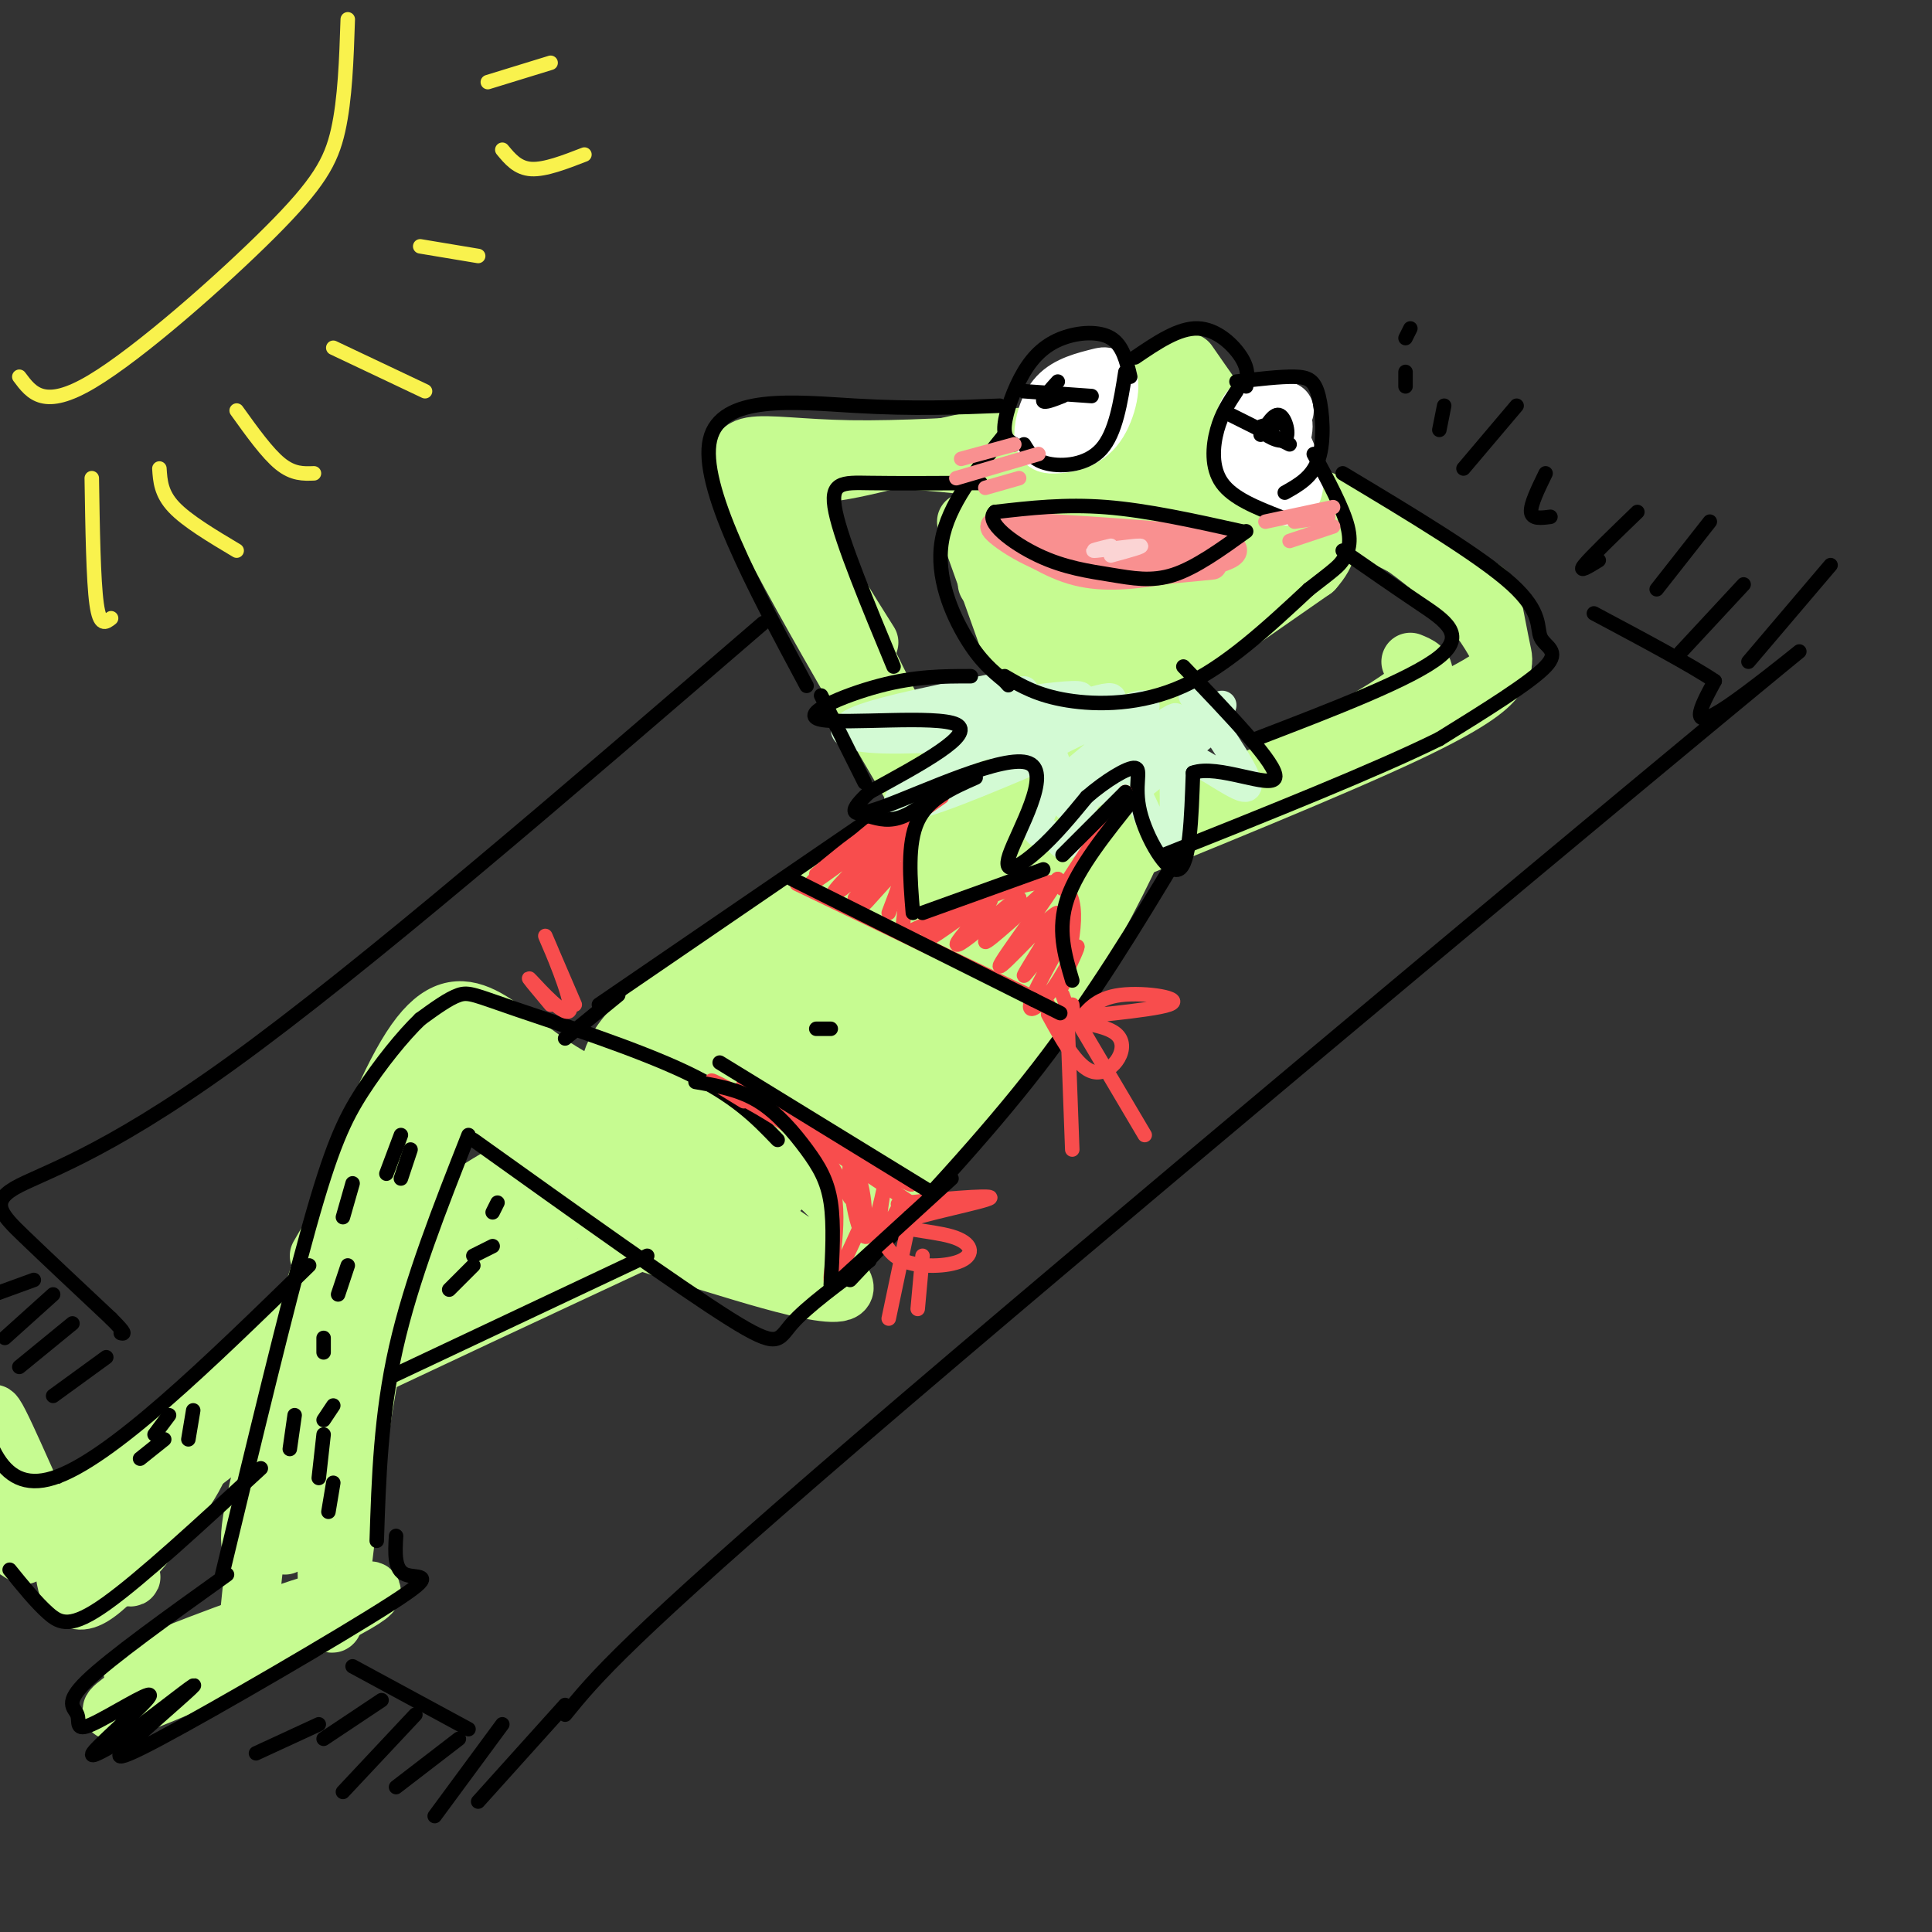 <svg viewBox='0 0 400 400' version='1.1' xmlns='http://www.w3.org/2000/svg' xmlns:xlink='http://www.w3.org/1999/xlink'><rect x="0" y="0" width="400" height="400" fill="#333333" stroke="none"/><g fill='none' stroke='#C6FB91' stroke-width='12' stroke-linecap='round' stroke-linejoin='round'><path d='M238,78c-12.800,9.778 -25.600,19.556 -31,24c-5.400,4.444 -3.400,3.556 0,9c3.400,5.444 8.200,17.222 13,29'/><path d='M220,140c1.578,7.622 -0.978,12.178 7,8c7.978,-4.178 26.489,-17.089 45,-30'/><path d='M272,118c6.556,-7.289 0.444,-10.511 -6,-17c-6.444,-6.489 -13.222,-16.244 -20,-26'/><path d='M244,77c-12.014,13.129 -24.027,26.257 -32,35c-7.973,8.743 -11.904,13.100 -1,3c10.904,-10.100 36.644,-34.656 35,-31c-1.644,3.656 -30.674,35.523 -30,38c0.674,2.477 31.050,-24.435 37,-28c5.950,-3.565 -12.525,16.218 -31,36'/><path d='M222,130c6.609,-3.844 38.630,-31.453 37,-29c-1.630,2.453 -36.911,34.967 -36,36c0.911,1.033 38.015,-29.417 41,-30c2.985,-0.583 -28.148,28.699 -35,36c-6.852,7.301 10.578,-7.381 22,-17c11.422,-9.619 16.835,-14.177 12,-17c-4.835,-2.823 -19.917,-3.912 -35,-5'/><path d='M228,104c-6.434,-1.577 -5.018,-3.019 -4,-2c1.018,1.019 1.639,4.499 3,7c1.361,2.501 3.462,4.022 8,5c4.538,0.978 11.514,1.414 16,0c4.486,-1.414 6.481,-4.678 8,-10c1.519,-5.322 2.563,-12.702 0,-14c-2.563,-1.298 -8.732,3.486 -12,9c-3.268,5.514 -3.634,11.757 -4,18'/><path d='M200,108c0.000,0.000 15.000,42.000 15,42'/><path d='M245,76c0.000,0.000 -17.000,10.000 -17,10'/><path d='M213,147c-1.800,5.178 -3.600,10.356 -18,21c-14.400,10.644 -41.400,26.756 -55,37c-13.600,10.244 -13.800,14.622 -14,19'/><path d='M126,224c-1.929,6.200 0.249,12.199 3,18c2.751,5.801 6.076,11.404 13,14c6.924,2.596 17.447,2.183 23,2c5.553,-0.183 6.137,-0.138 12,-5c5.863,-4.862 17.004,-14.633 27,-27c9.996,-12.367 18.845,-27.330 25,-39c6.155,-11.670 9.616,-20.049 11,-26c1.384,-5.951 0.692,-9.476 0,-13'/><path d='M225,141c-10.256,13.062 -20.512,26.123 -30,36c-9.488,9.877 -18.209,16.568 -30,23c-11.791,6.432 -26.651,12.604 -32,18c-5.349,5.396 -1.188,10.016 3,15c4.188,4.984 8.404,10.333 13,9c4.596,-1.333 9.572,-9.347 14,-18c4.428,-8.653 8.308,-17.945 9,-22c0.692,-4.055 -1.802,-2.873 -7,2c-5.198,4.873 -13.099,13.436 -21,22'/><path d='M144,226c-9.016,11.914 -21.056,30.698 -10,22c11.056,-8.698 45.209,-44.877 56,-58c10.791,-13.123 -1.780,-3.189 -11,6c-9.220,9.189 -15.091,17.634 -20,27c-4.909,9.366 -8.857,19.653 -9,24c-0.143,4.347 3.518,2.755 4,4c0.482,1.245 -2.216,5.325 5,-2c7.216,-7.325 24.345,-26.057 37,-43c12.655,-16.943 20.834,-32.096 23,-38c2.166,-5.904 -1.682,-2.558 -5,0c-3.318,2.558 -6.106,4.328 -13,12c-6.894,7.672 -17.894,21.248 -24,32c-6.106,10.752 -7.318,18.682 -8,23c-0.682,4.318 -0.832,5.023 0,6c0.832,0.977 2.647,2.224 5,2c2.353,-0.224 5.244,-1.921 13,-11c7.756,-9.079 20.378,-25.539 33,-42'/><path d='M220,190c9.181,-12.347 15.633,-22.214 19,-29c3.367,-6.786 3.648,-10.490 4,-13c0.352,-2.510 0.776,-3.827 -3,-2c-3.776,1.827 -11.751,6.798 -18,12c-6.249,5.202 -10.773,10.635 -16,18c-5.227,7.365 -11.156,16.662 -15,24c-3.844,7.338 -5.601,12.718 -8,19c-2.399,6.282 -5.440,13.466 1,9c6.440,-4.466 22.360,-20.583 32,-32c9.640,-11.417 12.998,-18.135 16,-25c3.002,-6.865 5.646,-13.876 4,-16c-1.646,-2.124 -7.582,0.638 -16,7c-8.418,6.362 -19.318,16.324 -29,28c-9.682,11.676 -18.145,25.067 -23,35c-4.855,9.933 -6.101,16.410 -2,15c4.101,-1.410 13.551,-10.705 23,-20'/><path d='M238,139c-8.264,21.577 -16.527,43.154 -25,57c-8.473,13.846 -17.155,19.962 -26,29c-8.845,9.038 -17.852,20.998 -18,17c-0.148,-3.998 8.563,-23.953 12,-34c3.437,-10.047 1.599,-10.185 2,-12c0.401,-1.815 3.041,-5.305 -3,-2c-6.041,3.305 -20.764,13.406 -28,19c-7.236,5.594 -6.986,6.682 -8,10c-1.014,3.318 -3.291,8.867 -2,12c1.291,3.133 6.150,3.850 11,3c4.850,-0.850 9.690,-3.267 13,-6c3.310,-2.733 5.088,-5.781 5,-8c-0.088,-2.219 -2.044,-3.610 -4,-5'/><path d='M167,219c-1.618,-1.479 -3.661,-2.676 -8,-3c-4.339,-0.324 -10.972,0.226 -15,2c-4.028,1.774 -5.449,4.771 -7,8c-1.551,3.229 -3.230,6.690 -2,11c1.230,4.310 5.370,9.468 9,12c3.630,2.532 6.752,2.438 10,1c3.248,-1.438 6.624,-4.219 10,-7'/><path d='M227,178c28.482,-12.559 56.964,-25.119 71,-32c14.036,-6.881 13.626,-8.084 13,-11c-0.626,-2.916 -1.467,-7.544 -2,-10c-0.533,-2.456 -0.759,-2.738 -9,-7c-8.241,-4.262 -24.497,-12.503 -33,-16c-8.503,-3.497 -9.251,-2.248 -10,-1'/><path d='M258,99c5.862,1.226 11.723,2.453 19,6c7.277,3.547 15.969,9.415 22,15c6.031,5.585 9.400,10.889 11,14c1.600,3.111 1.431,4.030 0,6c-1.431,1.970 -4.123,4.991 -19,12c-14.877,7.009 -41.938,18.004 -69,29'/><path d='M222,181c1.889,-1.800 41.111,-20.800 59,-31c17.889,-10.200 14.444,-11.600 11,-13'/><path d='M197,177c-18.071,-30.810 -36.143,-61.619 -42,-75c-5.857,-13.381 0.500,-9.333 21,-9c20.500,0.333 55.143,-3.048 62,-4c6.857,-0.952 -14.071,0.524 -35,2'/><path d='M203,91c-12.266,2.179 -25.432,6.625 -33,7c-7.568,0.375 -9.537,-3.322 -5,7c4.537,10.322 15.582,34.663 23,48c7.418,13.337 11.209,15.668 15,18'/><path d='M226,100c-24.667,-3.750 -49.333,-7.500 -57,-2c-7.667,5.500 1.667,20.250 11,35'/><path d='M173,249c-3.225,-3.455 -6.450,-6.909 -17,-11c-10.550,-4.091 -28.426,-8.818 -41,-17c-12.574,-8.182 -19.847,-19.818 -30,-4c-10.153,15.818 -23.187,59.091 -29,81c-5.813,21.909 -4.407,22.455 -3,23'/><path d='M53,321c-0.833,7.000 -1.417,13.000 -2,19'/><path d='M91,219c10.381,11.281 20.762,22.562 28,29c7.238,6.438 11.332,8.032 14,9c2.668,0.968 3.911,1.311 16,5c12.089,3.689 35.024,10.724 22,0c-13.024,-10.724 -62.007,-39.207 -75,-44c-12.993,-4.793 10.003,14.103 33,33'/><path d='M129,251c9.133,7.222 15.467,8.778 22,10c6.533,1.222 13.267,2.111 20,3'/><path d='M100,221c0.637,-4.290 1.274,-8.579 -3,0c-4.274,8.579 -13.459,30.027 -19,56c-5.541,25.973 -7.438,56.471 -9,59c-1.562,2.529 -2.790,-22.910 2,-49c4.790,-26.090 15.597,-52.832 15,-52c-0.597,0.832 -12.599,29.238 -19,48c-6.401,18.762 -7.200,27.881 -8,37'/><path d='M66,335c-6.256,0.992 -12.513,1.984 -23,7c-10.487,5.016 -25.205,14.057 -18,12c7.205,-2.057 36.333,-15.211 47,-21c10.667,-5.789 2.872,-4.212 -10,0c-12.872,4.212 -30.821,11.061 -34,13c-3.179,1.939 8.410,-1.030 20,-4'/><path d='M148,228c-10.760,3.240 -21.521,6.480 -47,23c-25.479,16.520 -65.678,46.319 -64,47c1.678,0.681 45.233,-27.756 74,-47c28.767,-19.244 42.745,-29.297 38,-29c-4.745,0.297 -28.213,10.942 -48,23c-19.787,12.058 -35.894,25.529 -52,39'/><path d='M49,284c-13.929,12.652 -22.752,24.782 -23,28c-0.248,3.218 8.078,-2.478 20,-14c11.922,-11.522 27.441,-28.871 47,-45c19.559,-16.129 43.160,-31.037 31,-21c-12.160,10.037 -60.080,45.018 -108,80'/><path d='M133,221c-1.161,3.405 -2.321,6.810 -24,26c-21.679,19.190 -63.875,54.167 -74,61c-10.125,6.833 11.821,-14.476 40,-33c28.179,-18.524 62.589,-34.262 97,-50'/><path d='M86,222c3.667,-5.167 7.333,-10.333 4,-4c-3.333,6.333 -13.667,24.167 -24,42'/><path d='M156,246c-39.935,18.613 -79.869,37.226 -98,46c-18.131,8.774 -14.458,7.708 -18,14c-3.542,6.292 -14.298,19.940 -20,24c-5.702,4.060 -6.351,-1.470 -7,-7'/><path d='M13,323c-4.463,-8.802 -12.122,-27.307 -14,-30c-1.878,-2.693 2.024,10.426 10,20c7.976,9.574 20.027,15.601 18,13c-2.027,-2.601 -18.131,-13.831 -28,-20c-9.869,-6.169 -13.503,-7.276 -15,-6c-1.497,1.276 -0.856,4.936 3,9c3.856,4.064 10.928,8.532 18,13'/></g>
<g fill='none' stroke='#FFFFFF' stroke-width='12' stroke-linecap='round' stroke-linejoin='round'><path d='M259,85c-0.661,5.051 -1.322,10.102 0,11c1.322,0.898 4.628,-2.356 6,-5c1.372,-2.644 0.811,-4.678 -1,-6c-1.811,-1.322 -4.872,-1.933 -6,1c-1.128,2.933 -0.322,9.409 1,11c1.322,1.591 3.161,-1.705 5,-5'/><path d='M228,78c-3.429,0.853 -6.859,1.706 -9,4c-2.141,2.294 -2.994,6.029 -3,8c-0.006,1.971 0.833,2.178 3,2c2.167,-0.178 5.660,-0.740 8,-4c2.340,-3.260 3.526,-9.217 2,-10c-1.526,-0.783 -5.763,3.609 -10,8'/><path d='M266,85c-2.464,1.274 -4.929,2.548 -5,6c-0.071,3.452 2.250,9.083 4,11c1.750,1.917 2.929,0.119 3,-2c0.071,-2.119 -0.964,-4.560 -2,-7'/></g>
<g fill='none' stroke='#F99090' stroke-width='6' stroke-linecap='round' stroke-linejoin='round'><path d='M211,109c19.173,1.179 38.345,2.357 43,4c4.655,1.643 -5.208,3.750 -13,5c-7.792,1.250 -13.512,1.643 -19,0c-5.488,-1.643 -10.744,-5.321 -16,-9'/><path d='M206,109c-0.489,0.378 6.289,5.822 15,8c8.711,2.178 19.356,1.089 30,0'/><path d='M212,110c17.711,1.311 35.422,2.622 33,3c-2.422,0.378 -24.978,-0.178 -30,0c-5.022,0.178 7.489,1.089 20,2'/></g>
<g fill='none' stroke='#D3FAD4' stroke-width='6' stroke-linecap='round' stroke-linejoin='round'><path d='M208,142c-12.355,2.461 -24.710,4.921 -30,7c-5.290,2.079 -3.514,3.775 5,4c8.514,0.225 23.767,-1.022 27,-1c3.233,0.022 -5.553,1.314 -13,5c-7.447,3.686 -13.556,9.768 -10,10c3.556,0.232 16.778,-5.384 30,-11'/><path d='M217,156c4.047,1.370 -0.836,10.297 -2,14c-1.164,3.703 1.391,2.184 3,3c1.609,0.816 2.274,3.967 4,0c1.726,-3.967 4.514,-15.053 8,-15c3.486,0.053 7.669,11.245 10,16c2.331,4.755 2.809,3.073 3,-1c0.191,-4.073 0.096,-10.536 0,-17'/><path d='M243,156c3.822,-0.244 13.378,7.644 15,7c1.622,-0.644 -4.689,-9.822 -11,-19'/><path d='M204,144c9.917,3.833 19.833,7.667 28,8c8.167,0.333 14.583,-2.833 21,-6'/><path d='M212,143c-12.978,2.756 -25.956,5.512 -21,5c4.956,-0.512 27.847,-4.291 32,-4c4.153,0.291 -10.431,4.653 -17,7c-6.569,2.347 -5.121,2.681 3,0c8.121,-2.681 22.917,-8.376 21,-6c-1.917,2.376 -20.548,12.822 -26,16c-5.452,3.178 2.274,-0.911 10,-5'/><path d='M214,156c7.658,-3.870 21.803,-11.044 23,-10c1.197,1.044 -10.556,10.305 -16,15c-5.444,4.695 -4.580,4.824 3,0c7.580,-4.824 21.877,-14.602 19,-12c-2.877,2.602 -22.928,17.585 -22,18c0.928,0.415 22.837,-13.739 29,-17c6.163,-3.261 -3.418,4.369 -13,12'/><path d='M243,152c0.000,0.000 1.000,6.000 1,6'/></g>
<g fill='none' stroke='#000000' stroke-width='3' stroke-linecap='round' stroke-linejoin='round'><path d='M256,81c-1.533,2.311 -3.067,4.622 -4,8c-0.933,3.378 -1.267,7.822 1,11c2.267,3.178 7.133,5.089 12,7'/><path d='M256,79c4.548,-0.530 9.095,-1.060 12,-1c2.905,0.060 4.167,0.708 5,4c0.833,3.292 1.238,9.226 0,13c-1.238,3.774 -4.119,5.387 -7,7'/><path d='M212,92c1.000,1.667 2.000,3.333 5,4c3.000,0.667 8.000,0.333 11,-3c3.000,-3.333 4.000,-9.667 5,-16'/><path d='M234,78c-0.766,-3.250 -1.531,-6.501 -4,-8c-2.469,-1.499 -6.641,-1.247 -10,0c-3.359,1.247 -5.904,3.490 -8,7c-2.096,3.510 -3.742,8.289 -4,11c-0.258,2.711 0.871,3.356 2,4'/><path d='M235,74c4.511,-3.067 9.022,-6.133 13,-6c3.978,0.133 7.422,3.467 9,6c1.578,2.533 1.289,4.267 1,6'/><path d='M219,79c-1.583,1.750 -3.167,3.500 -3,4c0.167,0.500 2.083,-0.250 4,-1'/><path d='M212,81c0.000,0.000 14.000,1.000 14,1'/><path d='M264,88c-1.839,0.024 -3.679,0.048 -3,1c0.679,0.952 3.875,2.833 5,2c1.125,-0.833 0.179,-4.381 -1,-5c-1.179,-0.619 -2.589,1.690 -4,4'/><path d='M255,86c0.000,0.000 12.000,6.000 12,6'/><path d='M257,110c-9.750,-2.167 -19.500,-4.333 -28,-5c-8.500,-0.667 -15.750,0.167 -23,1'/><path d='M206,106c-2.270,1.979 3.557,6.427 9,9c5.443,2.573 10.504,3.270 15,4c4.496,0.730 8.427,1.494 13,0c4.573,-1.494 9.786,-5.247 15,-9'/><path d='M208,90c-5.867,7.267 -11.733,14.533 -13,22c-1.267,7.467 2.067,15.133 5,20c2.933,4.867 5.467,6.933 8,9'/><path d='M208,141c1.333,1.500 0.667,0.750 0,0'/><path d='M208,140c3.400,2.000 6.800,4.000 13,5c6.200,1.000 15.200,1.000 24,-3c8.800,-4.000 17.400,-12.000 26,-20'/><path d='M271,122c5.464,-4.214 6.125,-4.750 7,-6c0.875,-1.250 1.964,-3.214 1,-7c-0.964,-3.786 -3.982,-9.393 -7,-15'/><path d='M201,140c-5.732,0.000 -11.464,0.000 -19,2c-7.536,2.000 -16.875,6.000 -12,7c4.875,1.000 23.964,-1.000 28,1c4.036,2.000 -6.982,8.000 -18,14'/><path d='M180,164c-4.008,3.695 -5.027,5.932 3,3c8.027,-2.932 25.100,-11.033 30,-9c4.900,2.033 -2.373,14.201 -4,19c-1.627,4.799 2.392,2.228 6,-1c3.608,-3.228 6.804,-7.114 10,-11'/><path d='M225,165c3.869,-3.351 8.542,-6.228 10,-6c1.458,0.228 -0.300,3.561 1,9c1.300,5.439 5.657,12.982 8,12c2.343,-0.982 2.671,-10.491 3,-20'/><path d='M247,160c5.089,-1.867 16.311,3.467 17,1c0.689,-2.467 -9.156,-12.733 -19,-23'/><path d='M179,162c0.000,0.000 -9.000,-18.000 -9,-18'/><path d='M167,142c-11.111,-20.756 -22.222,-41.511 -20,-51c2.222,-9.489 17.778,-7.711 30,-7c12.222,0.711 21.111,0.356 30,0'/><path d='M185,138c-5.333,-12.844 -10.667,-25.689 -12,-32c-1.333,-6.311 1.333,-6.089 7,-6c5.667,0.089 14.333,0.044 23,0'/><path d='M260,153c16.133,-6.200 32.267,-12.400 38,-17c5.733,-4.600 1.067,-7.600 -4,-11c-5.067,-3.400 -10.533,-7.200 -16,-11'/><path d='M278,98c14.274,8.565 28.548,17.131 35,23c6.452,5.869 5.083,9.042 6,11c0.917,1.958 4.119,2.702 1,6c-3.119,3.298 -12.560,9.149 -22,15'/><path d='M298,153c-13.167,6.500 -35.083,15.250 -57,24'/><path d='M181,169c0.000,0.000 -57.000,39.000 -57,39'/><path d='M161,236c-4.381,-4.565 -8.762,-9.131 -19,-14c-10.238,-4.869 -26.333,-10.042 -35,-13c-8.667,-2.958 -9.905,-3.702 -12,-3c-2.095,0.702 -5.048,2.851 -8,5'/><path d='M87,211c-3.512,3.357 -8.292,9.250 -12,15c-3.708,5.750 -6.345,11.357 -11,28c-4.655,16.643 -11.327,44.321 -18,72'/><path d='M98,236c21.289,15.222 42.578,30.444 53,37c10.422,6.556 9.978,4.444 13,1c3.022,-3.444 9.511,-8.222 16,-13'/><path d='M176,265c13.833,-14.667 27.667,-29.333 39,-44c11.333,-14.667 20.167,-29.333 29,-44'/><path d='M97,235c-5.917,15.000 -11.833,30.000 -15,44c-3.167,14.000 -3.583,27.000 -4,40'/><path d='M47,326c-12.062,8.639 -24.124,17.278 -29,22c-4.876,4.722 -2.566,5.528 -2,7c0.566,1.472 -0.611,3.611 3,2c3.611,-1.611 12.011,-6.972 12,-6c-0.011,0.972 -8.432,8.278 -11,11c-2.568,2.722 0.716,0.861 4,-1'/><path d='M24,361c4.770,-3.347 14.696,-11.213 16,-12c1.304,-0.787 -6.015,5.505 -11,10c-4.985,4.495 -7.635,7.195 4,1c11.635,-6.195 37.556,-21.283 48,-28c10.444,-6.717 5.413,-5.062 3,-6c-2.413,-0.938 -2.206,-4.469 -2,-8'/><path d='M81,285c0.000,0.000 53.000,-25.000 53,-25'/><path d='M117,215c0.000,0.000 11.000,-9.000 11,-9'/><path d='M64,262c-20.667,20.167 -41.333,40.333 -53,44c-11.667,3.667 -14.333,-9.167 -17,-22'/><path d='M54,304c-12.356,11.400 -24.711,22.800 -32,28c-7.289,5.200 -9.511,4.200 -12,2c-2.489,-2.200 -5.244,-5.600 -8,-9'/></g>
<g fill='none' stroke='#F84D4D' stroke-width='3' stroke-linecap='round' stroke-linejoin='round'><path d='M165,183c0.000,0.000 52.000,25.000 52,25'/><path d='M187,191c1.000,-9.167 2.000,-18.333 -1,-20c-3.000,-1.667 -10.000,4.167 -17,10'/><path d='M188,193c12.833,-5.917 25.667,-11.833 31,-10c5.333,1.833 3.167,11.417 1,21'/><path d='M177,175c2.658,-2.397 5.316,-4.794 2,-2c-3.316,2.794 -12.607,10.781 -11,10c1.607,-0.781 14.113,-10.328 16,-11c1.887,-0.672 -6.845,7.531 -10,11c-3.155,3.469 -0.734,2.203 3,-1c3.734,-3.203 8.781,-8.344 9,-8c0.219,0.344 -4.391,6.172 -9,12'/><path d='M177,186c1.188,-1.215 8.659,-10.254 9,-10c0.341,0.254 -6.447,9.799 -7,11c-0.553,1.201 5.128,-5.943 7,-7c1.872,-1.057 -0.064,3.971 -2,9'/><path d='M196,189c-2.808,3.248 -5.616,6.497 -3,5c2.616,-1.497 10.657,-7.738 12,-8c1.343,-0.262 -4.010,5.455 -6,8c-1.990,2.545 -0.616,1.919 3,-1c3.616,-2.919 9.473,-8.132 9,-7c-0.473,1.132 -7.278,8.609 -7,9c0.278,0.391 7.639,-6.305 15,-13'/><path d='M219,182c-1.293,3.015 -12.026,17.053 -12,18c0.026,0.947 10.809,-11.197 12,-11c1.191,0.197 -7.211,12.735 -7,13c0.211,0.265 9.036,-11.743 10,-12c0.964,-0.257 -5.933,11.239 -8,16c-2.067,4.761 0.695,2.789 3,0c2.305,-2.789 4.152,-6.394 6,-10'/><path d='M223,196c0.500,-0.500 -1.250,3.250 -3,7'/><path d='M220,206c0.833,2.333 1.667,4.667 2,5c0.333,0.333 0.167,-1.333 0,-3'/><path d='M223,212c1.910,-2.674 3.821,-5.347 9,-6c5.179,-0.653 13.628,0.715 10,2c-3.628,1.285 -19.333,2.489 -22,3c-2.667,0.511 7.705,0.330 11,3c3.295,2.670 -0.487,8.191 -4,8c-3.513,-0.191 -6.756,-6.096 -10,-12'/><path d='M221,211c0.000,0.000 1.000,27.000 1,27'/><path d='M224,213c0.000,0.000 13.000,22.000 13,22'/><path d='M220,184c0.000,0.000 13.000,-20.000 13,-20'/><path d='M185,172c0.000,0.000 10.000,-7.000 10,-7'/><path d='M154,228c-5.422,-3.311 -10.844,-6.622 -2,-2c8.844,4.622 31.956,17.178 36,19c4.044,1.822 -10.978,-7.089 -26,-16'/><path d='M162,229c-6.889,-3.956 -11.111,-5.844 -6,-2c5.111,3.844 19.556,13.422 34,23'/><path d='M153,227c8.178,4.556 16.356,9.111 19,17c2.644,7.889 -0.244,19.111 0,21c0.244,1.889 3.622,-5.556 7,-13'/><path d='M179,252c0.294,-5.618 -2.471,-13.163 -3,-11c-0.529,2.163 1.178,14.033 3,15c1.822,0.967 3.760,-8.971 4,-10c0.240,-1.029 -1.217,6.849 -1,9c0.217,2.151 2.109,-1.424 4,-5'/><path d='M168,234c0.000,0.000 8.000,14.000 8,14'/><path d='M191,249c-3.810,0.251 -7.620,0.501 -3,0c4.620,-0.501 17.671,-1.754 17,-1c-0.671,0.754 -15.062,3.515 -18,5c-2.938,1.485 5.577,1.693 10,3c4.423,1.307 4.752,3.711 2,5c-2.752,1.289 -8.587,1.462 -12,0c-3.413,-1.462 -4.404,-4.561 -4,-6c0.404,-1.439 2.202,-1.220 4,-1'/><path d='M188,254c0.000,0.000 -4.000,19.000 -4,19'/><path d='M191,260c0.000,0.000 -1.000,11.000 -1,11'/><path d='M119,208c-3.363,-7.821 -6.726,-15.643 -6,-14c0.726,1.643 5.542,12.750 5,15c-0.542,2.250 -6.440,-4.357 -8,-6c-1.560,-1.643 1.220,1.679 4,5'/></g>
<g fill='none' stroke='#F99090' stroke-width='3' stroke-linecap='round' stroke-linejoin='round'><path d='M199,95c0.000,0.000 11.000,-3.000 11,-3'/><path d='M198,99c0.000,0.000 17.000,-5.000 17,-5'/><path d='M204,101c0.000,0.000 7.000,-2.000 7,-2'/><path d='M262,108c0.000,0.000 14.000,-3.000 14,-3'/><path d='M268,108c0.000,0.000 7.000,-1.000 7,-1'/><path d='M267,112c0.000,0.000 9.000,-3.000 9,-3'/></g>
<g fill='none' stroke='#000000' stroke-width='3' stroke-linecap='round' stroke-linejoin='round'><path d='M73,245c0.000,0.000 -2.000,7.000 -2,7'/><path d='M83,235c0.000,0.000 -3.000,8.000 -3,8'/><path d='M85,238c0.000,0.000 -2.000,6.000 -2,6'/><path d='M72,262c0.000,0.000 -2.000,6.000 -2,6'/><path d='M67,277c0.000,0.000 0.000,3.000 0,3'/><path d='M69,291c0.000,0.000 -2.000,3.000 -2,3'/><path d='M61,293c0.000,0.000 -1.000,7.000 -1,7'/><path d='M67,297c0.000,0.000 -1.000,9.000 -1,9'/><path d='M69,307c0.000,0.000 -1.000,6.000 -1,6'/><path d='M34,298c0.000,0.000 -5.000,4.000 -5,4'/><path d='M35,293c0.000,0.000 -3.000,4.000 -3,4'/><path d='M40,292c0.000,0.000 -1.000,6.000 -1,6'/><path d='M98,262c0.000,0.000 -5.000,5.000 -5,5'/><path d='M102,258c0.000,0.000 -4.000,2.000 -4,2'/><path d='M103,249c0.000,0.000 -1.000,2.000 -1,2'/><path d='M169,213c0.000,0.000 3.000,0.000 3,0'/><path d='M164,182c0.000,0.000 50.000,25.000 50,25'/><path d='M214,207c8.667,4.333 5.333,2.667 2,1'/><path d='M180,169c2.083,0.583 4.167,1.167 7,0c2.833,-1.167 6.417,-4.083 10,-7'/><path d='M202,161c-4.917,2.167 -9.833,4.333 -12,9c-2.167,4.667 -1.583,11.833 -1,19'/><path d='M191,189c0.000,0.000 25.000,-9.000 25,-9'/><path d='M220,177c0.000,0.000 13.000,-13.000 13,-13'/><path d='M235,165c-5.917,7.333 -11.833,14.667 -14,21c-2.167,6.333 -0.583,11.667 1,17'/><path d='M149,220c0.000,0.000 44.000,27.000 44,27'/><path d='M144,224c4.512,0.786 9.024,1.571 13,4c3.976,2.429 7.417,6.500 10,10c2.583,3.500 4.310,6.429 5,11c0.690,4.571 0.345,10.786 0,17'/><path d='M174,265c0.000,0.000 23.000,-21.000 23,-21'/><path d='M117,355c6.155,-7.583 12.310,-15.167 61,-57c48.690,-41.833 139.917,-117.917 175,-147c35.083,-29.083 14.024,-11.167 5,-5c-9.024,6.167 -6.012,0.583 -3,-5'/><path d='M355,141c-4.667,-3.167 -14.833,-8.583 -25,-14'/><path d='M158,129c-41.446,35.714 -82.893,71.429 -110,91c-27.107,19.571 -39.875,23.000 -45,26c-5.125,3.000 -2.607,5.571 2,10c4.607,4.429 11.304,10.714 18,17'/><path d='M23,273c3.333,3.333 2.667,3.167 2,3'/><path d='M73,345c0.000,0.000 24.000,13.000 24,13'/><path d='M117,353c0.000,0.000 -18.000,20.000 -18,20'/><path d='M104,357c0.000,0.000 -14.000,19.000 -14,19'/><path d='M95,360c0.000,0.000 -13.000,10.000 -13,10'/><path d='M86,355c0.000,0.000 -15.000,16.000 -15,16'/><path d='M79,352c0.000,0.000 -12.000,8.000 -12,8'/><path d='M66,357c0.000,0.000 -13.000,6.000 -13,6'/><path d='M22,281c0.000,0.000 -11.000,8.000 -11,8'/><path d='M15,274c0.000,0.000 -11.000,9.000 -11,9'/><path d='M11,268c0.000,0.000 -10.000,9.000 -10,9'/><path d='M7,265c0.000,0.000 -11.000,4.000 -11,4'/><path d='M362,137c0.000,0.000 17.000,-20.000 17,-20'/><path d='M348,135c0.000,0.000 13.000,-14.000 13,-14'/><path d='M343,122c0.000,0.000 11.000,-14.000 11,-14'/><path d='M331,116c-2.167,1.333 -4.333,2.667 -3,1c1.333,-1.667 6.167,-6.333 11,-11'/><path d='M321,107c-1.917,0.250 -3.833,0.500 -4,-1c-0.167,-1.500 1.417,-4.750 3,-8'/><path d='M303,97c0.000,0.000 11.000,-13.000 11,-13'/><path d='M298,89c0.000,0.000 1.000,-5.000 1,-5'/><path d='M291,80c0.000,0.000 0.000,-3.000 0,-3'/><path d='M291,70c0.000,0.000 1.000,-2.000 1,-2'/></g>
<g fill='none' stroke='#F9F24D' stroke-width='3' stroke-linecap='round' stroke-linejoin='round'><path d='M72,4c-0.274,8.274 -0.548,16.548 -2,23c-1.452,6.452 -4.083,11.083 -14,21c-9.917,9.917 -27.119,25.119 -37,31c-9.881,5.881 -12.440,2.440 -15,-1'/><path d='M19,99c0.167,10.583 0.333,21.167 1,26c0.667,4.833 1.833,3.917 3,3'/><path d='M33,97c0.167,2.583 0.333,5.167 3,8c2.667,2.833 7.833,5.917 13,9'/><path d='M49,85c3.167,4.417 6.333,8.833 9,11c2.667,2.167 4.833,2.083 7,2'/><path d='M69,72c0.000,0.000 19.000,9.000 19,9'/><path d='M87,51c0.000,0.000 12.000,2.000 12,2'/><path d='M104,31c1.583,1.917 3.167,3.833 6,4c2.833,0.167 6.917,-1.417 11,-3'/><path d='M101,17c0.000,0.000 13.000,-4.000 13,-4'/></g>
<g fill='none' stroke='#FBD4D4' stroke-width='3' stroke-linecap='round' stroke-linejoin='round'><path d='M230,113c-2.400,0.578 -4.800,1.156 -3,1c1.800,-0.156 7.800,-1.044 9,-1c1.200,0.044 -2.400,1.022 -6,2'/></g>
</svg>